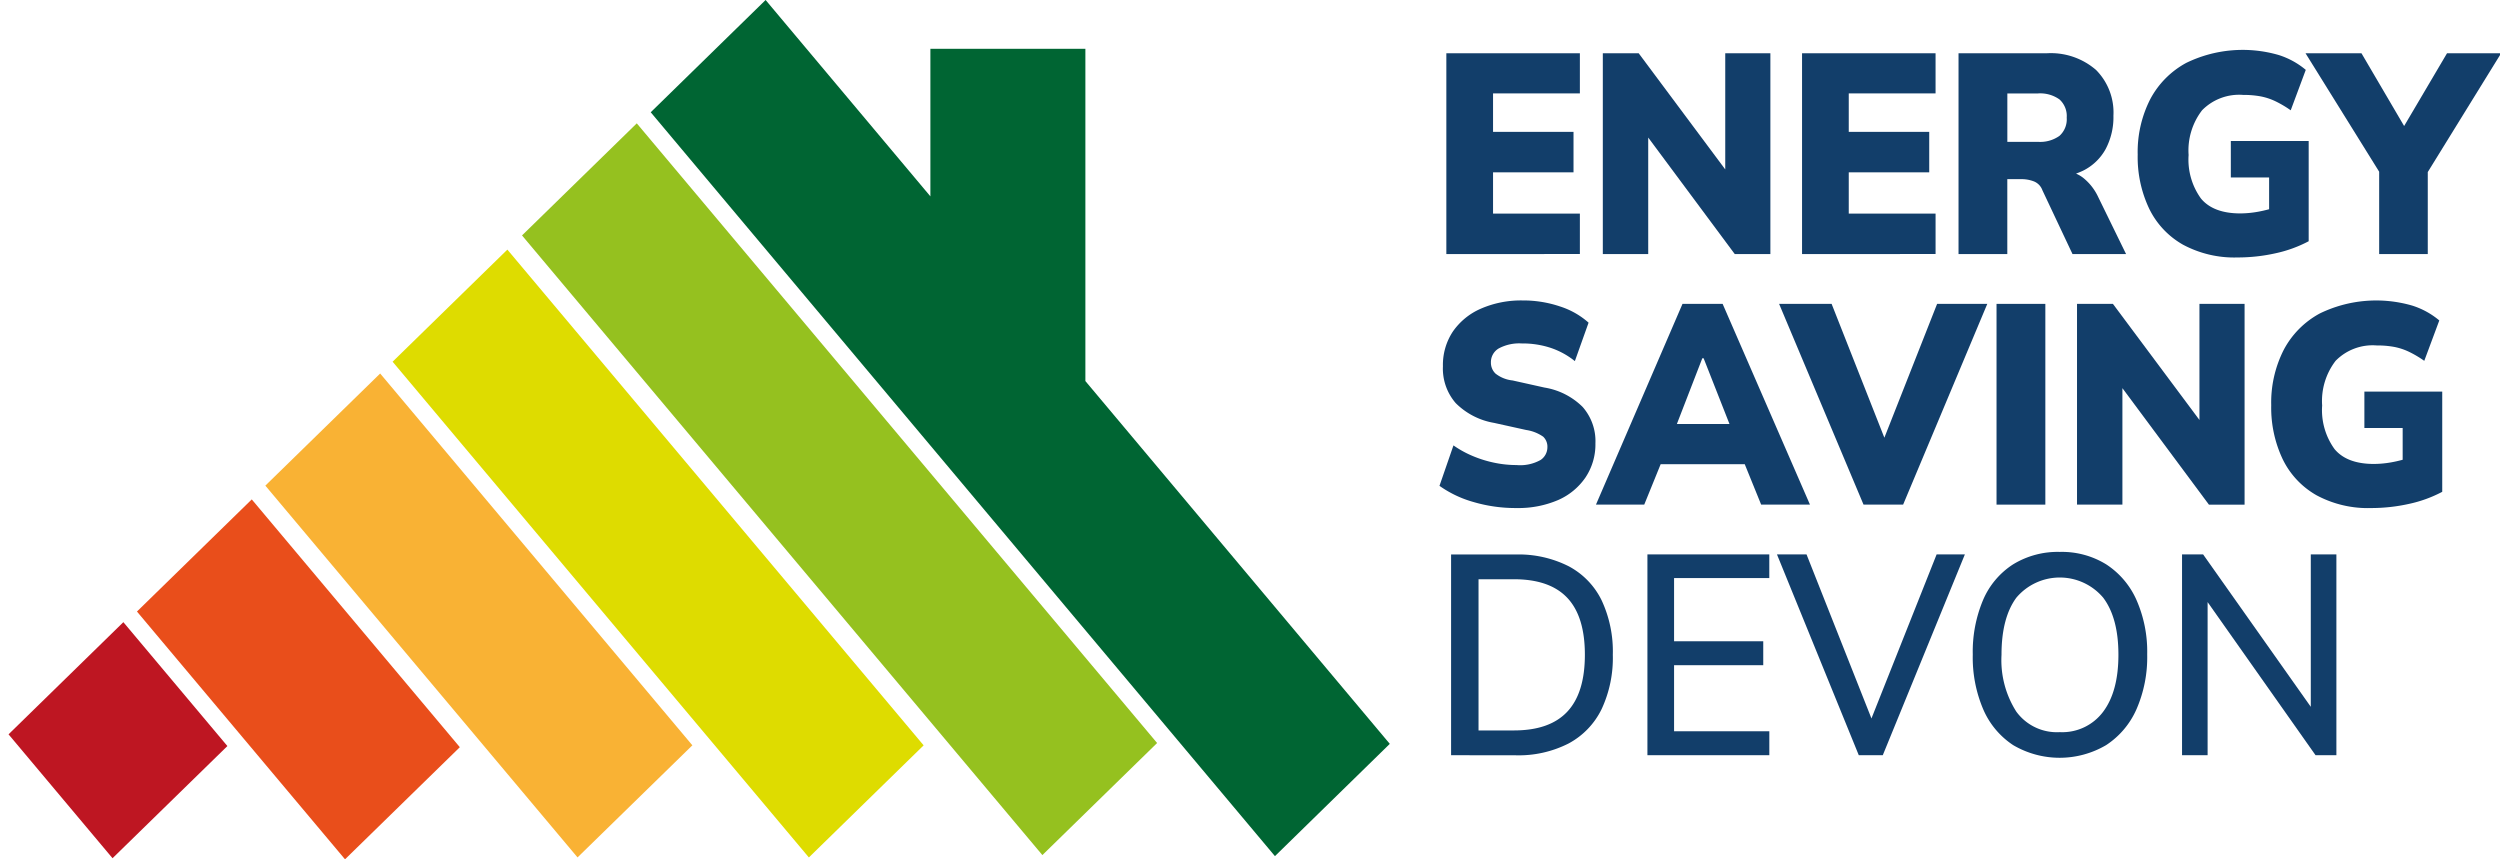 <?xml version="1.0" encoding="UTF-8"?>
<svg xmlns="http://www.w3.org/2000/svg" width="320" height="110" viewBox="0 0 320 110">
  <g id="esd-logo" transform="translate(0.136)">
    <g id="icon" transform="translate(0)">
      <path id="Path_9471" data-name="Path 9471" d="M3.4.665,23.917-.108l-3.874,103.5-20.515.774Z" transform="translate(63.716 31.923) rotate(-42.164)" fill="#95c11f"></path>
      <path id="Path_9472" data-name="Path 9472" d="M2.721.669,23.242-.105l-3.1,82.8-20.521.774Z" transform="translate(47.651 47.629) rotate(-42.164)" fill="#dedc00"></path>
      <path id="Path_9473" data-name="Path 9473" d="M2.04.672,22.567-.1,20.243,62-.284,62.77Z" transform="translate(31.865 63.031) rotate(-42.163)" fill="#f9b234"></path>
      <path id="Path_9474" data-name="Path 9474" d="M1.359.675,21.892-.1,20.343,41.3l-20.533.774Z" transform="matrix(0.741, -0.671, 0.671, 0.741, 15.935, 78.687)" fill="#e94e1b"></path>
      <path id="Path_9454" data-name="Path 9454" d="M103.44,0,88.735,14.37l79.9,95.215,14.7-14.371L144.371,48.775V6.243H124.532V25.134Z" transform="translate(-5.578)" fill="#006533"></path>
      <path id="Path_9475" data-name="Path 9475" d="M.678.678,21.217-.1l-.775,20.7L-.1,21.374Z" transform="matrix(0.741, -0.671, 0.671, 0.741, 0, 93.947)" fill="#be1622"></path>
    </g>
    <g id="text" transform="translate(184.117 6.383)">
      <path id="Path_9458" data-name="Path 9458" d="M269.443,32.519V6.823h11.248a8.829,8.829,0,0,1,6.35,2.131,7.717,7.717,0,0,1,2.229,5.851,8.729,8.729,0,0,1-1,4.284,6.69,6.69,0,0,1-2.905,2.77,10.215,10.215,0,0,1-4.645.966l.372-.948h1.655a4.233,4.233,0,0,1,2.635.875,6.8,6.8,0,0,1,1.925,2.442l3.579,7.325h-6.856l-3.851-8.164a1.906,1.906,0,0,0-1.081-1.131,4.387,4.387,0,0,0-1.622-.292h-1.79v9.587Zm6.248-14.362h3.918a4.247,4.247,0,0,0,2.753-.765,2.846,2.846,0,0,0,.928-2.332,2.851,2.851,0,0,0-.928-2.333,4.253,4.253,0,0,0-2.753-.765h-3.918Z" transform="translate(-203.004 -6.385)" fill="#123e6a"></path>
      <path id="Path_9459" data-name="Path 9459" d="M307,32.956a13.869,13.869,0,0,1-7.009-1.639,10.635,10.635,0,0,1-4.323-4.61A15.388,15.388,0,0,1,294.2,19.8a14.863,14.863,0,0,1,1.6-7.089,11.285,11.285,0,0,1,4.629-4.666,16.519,16.519,0,0,1,11.822-1,10.124,10.124,0,0,1,3.463,1.9l-1.927,5.176a13.756,13.756,0,0,0-1.976-1.167,7.813,7.813,0,0,0-1.892-.619,11.946,11.946,0,0,0-2.212-.183,6.639,6.639,0,0,0-5.269,1.968,8.434,8.434,0,0,0-1.722,5.722,8.5,8.5,0,0,0,1.587,5.577q1.585,1.9,5.033,1.9a12.986,12.986,0,0,0,2.3-.22,16.053,16.053,0,0,0,2.466-.655l-1.081,2.405V22.714h-4.9V18.049h9.965v12.83a16.4,16.4,0,0,1-4.273,1.549,22.112,22.112,0,0,1-4.813.528" transform="translate(-204.828 -6.385)" fill="#123e6a"></path>
      <path id="Path_9460" data-name="Path 9460" d="M326.816,32.519V20.235l1.249,3.755L317.392,6.822h7.16L330.6,17.137h-1.181L335.5,6.822h6.924l-10.6,17.168,1.214-3.755V32.519Z" transform="translate(-206.536 -6.385)" fill="#123e6a"></path>
      <path id="Path_9461" data-name="Path 9461" d="M207.551,65.043a19.091,19.091,0,0,1-5.455-.766,14.106,14.106,0,0,1-4.374-2.077l1.79-5.176a13.076,13.076,0,0,0,2.4,1.331,14.818,14.818,0,0,0,2.771.875,13.85,13.85,0,0,0,2.9.31,5.323,5.323,0,0,0,3.09-.656,1.956,1.956,0,0,0,.862-1.6A1.757,1.757,0,0,0,211,55.912a5.082,5.082,0,0,0-2.162-.857l-4.12-.911A9.1,9.1,0,0,1,199.8,51.61a6.745,6.745,0,0,1-1.637-4.719,7.729,7.729,0,0,1,1.266-4.429,8.417,8.417,0,0,1,3.579-2.934,12.851,12.851,0,0,1,5.388-1.057,14.633,14.633,0,0,1,4.746.765,10.137,10.137,0,0,1,3.665,2.078l-1.756,4.921a9.966,9.966,0,0,0-3.04-1.677,11.448,11.448,0,0,0-3.748-.583,5.544,5.544,0,0,0-2.956.638,2.026,2.026,0,0,0-1,1.8,1.919,1.919,0,0,0,.591,1.422,4.242,4.242,0,0,0,2.179.875l4.087.911a8.962,8.962,0,0,1,4.881,2.479,6.635,6.635,0,0,1,1.638,4.665,7.6,7.6,0,0,1-1.266,4.355,8.225,8.225,0,0,1-3.513,2.9,12.873,12.873,0,0,1-5.353,1.021" transform="translate(-197.722 -6.396)" fill="#123e6a"></path>
      <path id="Path_9462" data-name="Path 9462" d="M219.344,64.605l11.079-25.7h5.133l11.18,25.7h-6.247l-2.871-7.072,2.4,1.9H226.032l2.364-1.9-2.872,7.072Zm13.612-18.734L229.037,56l-.979-1.713h9.9L237.11,56l-3.986-10.132Z" transform="translate(-199.314 -6.396)" fill="#123e6a"></path>
      <path id="Path_9463" data-name="Path 9463" d="M255.457,64.605l-10.809-25.7h6.722l7.7,19.536h-1.893l7.7-19.536H271.3l-10.775,25.7Z" transform="translate(-201.178 -6.396)" fill="#123e6a"></path>
      <rect id="Rectangle_957" data-name="Rectangle 957" width="6.248" height="25.696" transform="translate(71.303 32.513)" fill="#123e6a"></rect>
      <path id="Path_9464" data-name="Path 9464" d="M285.815,64.605v-25.7h4.593l12.06,16.183h-.982V38.909h5.777v25.7H302.7L290.679,48.422h.946V64.605Z" transform="translate(-204.21 -6.396)" fill="#123e6a"></path>
      <path id="Path_9465" data-name="Path 9465" d="M325.452,65.043a13.867,13.867,0,0,1-7.009-1.64,10.63,10.63,0,0,1-4.323-4.61,15.387,15.387,0,0,1-1.469-6.908,14.855,14.855,0,0,1,1.6-7.089,11.28,11.28,0,0,1,4.629-4.666,16.516,16.516,0,0,1,11.821-1,10.107,10.107,0,0,1,3.463,1.9L332.24,46.2a13.748,13.748,0,0,0-1.975-1.167,7.813,7.813,0,0,0-1.892-.619,11.945,11.945,0,0,0-2.212-.183,6.636,6.636,0,0,0-5.269,1.968,8.435,8.435,0,0,0-1.723,5.722,8.5,8.5,0,0,0,1.588,5.577q1.585,1.9,5.033,1.9a13.093,13.093,0,0,0,2.3-.219,16.137,16.137,0,0,0,2.465-.656l-1.08,2.405V54.8h-4.9V50.135h9.965v12.83a16.412,16.412,0,0,1-4.273,1.549,22.113,22.113,0,0,1-4.813.529" transform="translate(-206.187 -6.396)" fill="#123e6a"></path>
      <path id="Path_9466" data-name="Path 9466" d="M199.326,96.692V71h8.242a14.22,14.22,0,0,1,6.8,1.5,9.808,9.808,0,0,1,4.222,4.355,15.439,15.439,0,0,1,1.437,6.981,15.459,15.459,0,0,1-1.437,6.963,9.886,9.886,0,0,1-4.222,4.39,14.08,14.08,0,0,1-6.8,1.513Zm3.513-3.171h4.527q4.591,0,6.839-2.406t2.246-7.289q0-4.884-2.246-7.271t-6.839-2.387h-4.527Z" transform="translate(-197.84 -6.408)" fill="#123e6a"></path>
      <path id="Path_9467" data-name="Path 9467" d="M226.455,96.692v-25.7h15.6v3.026H229.866v8.091h11.415v3.063H229.866v8.456h12.193v3.061Z" transform="translate(-199.838 -6.408)" fill="#123e6a"></path>
      <path id="Path_9468" data-name="Path 9468" d="M254.828,96.692l-10.471-25.7h3.784l8.915,22.526h-1.214l8.949-22.526h3.616L257.9,96.692Z" transform="translate(-201.157 -6.408)" fill="#123e6a"></path>
      <path id="Path_9469" data-name="Path 9469" d="M271.412,83.825a17.073,17.073,0,0,1,1.318-7,10.148,10.148,0,0,1,3.833-4.556,10.927,10.927,0,0,1,5.994-1.6,10.781,10.781,0,0,1,5.944,1.6,10.5,10.5,0,0,1,3.867,4.556,16.41,16.41,0,0,1,1.37,6.963,16.619,16.619,0,0,1-1.37,7.016,10.556,10.556,0,0,1-3.883,4.593,11.733,11.733,0,0,1-11.906,0,10.386,10.386,0,0,1-3.834-4.593,16.909,16.909,0,0,1-1.334-6.98m3.681,0a12.267,12.267,0,0,0,1.893,7.289,6.431,6.431,0,0,0,5.572,2.625,6.525,6.525,0,0,0,5.54-2.606q1.959-2.606,1.958-7.308t-1.943-7.289a7.273,7.273,0,0,0-11.128,0q-1.894,2.588-1.893,7.289" transform="translate(-203.15 -6.407)" fill="#123e6a"></path>
      <path id="Path_9470" data-name="Path 9470" d="M300.327,96.692v-25.7h2.7l14.624,20.7h-.844v-20.7h3.277v25.7h-2.668l-14.591-20.7h.775v20.7Z" transform="translate(-205.279 -6.408)" fill="#123e6a"></path>
      <path id="Path_9455" data-name="Path 9455" d="M198.67,32.519V6.822h17.092v5.139H204.648v4.921h10.3v5.175h-10.3v5.286h11.114v5.175Z" transform="translate(-197.791 -6.385)" fill="#123e6a"></path>
      <path id="Path_9456" data-name="Path 9456" d="M220.292,32.519V6.822h4.593l12.059,16.183h-.981V6.822h5.777v25.7h-4.56L225.157,16.335h.946V32.519Z" transform="translate(-199.384 -6.385)" fill="#123e6a"></path>
      <path id="Path_9457" data-name="Path 9457" d="M247.821,32.519V6.822h17.09v5.139H253.8v4.921h10.3v5.175H253.8v5.286h11.112v5.175Z" transform="translate(-201.412 -6.385)" fill="#123e6a"></path>
    </g>
  </g>
</svg>
